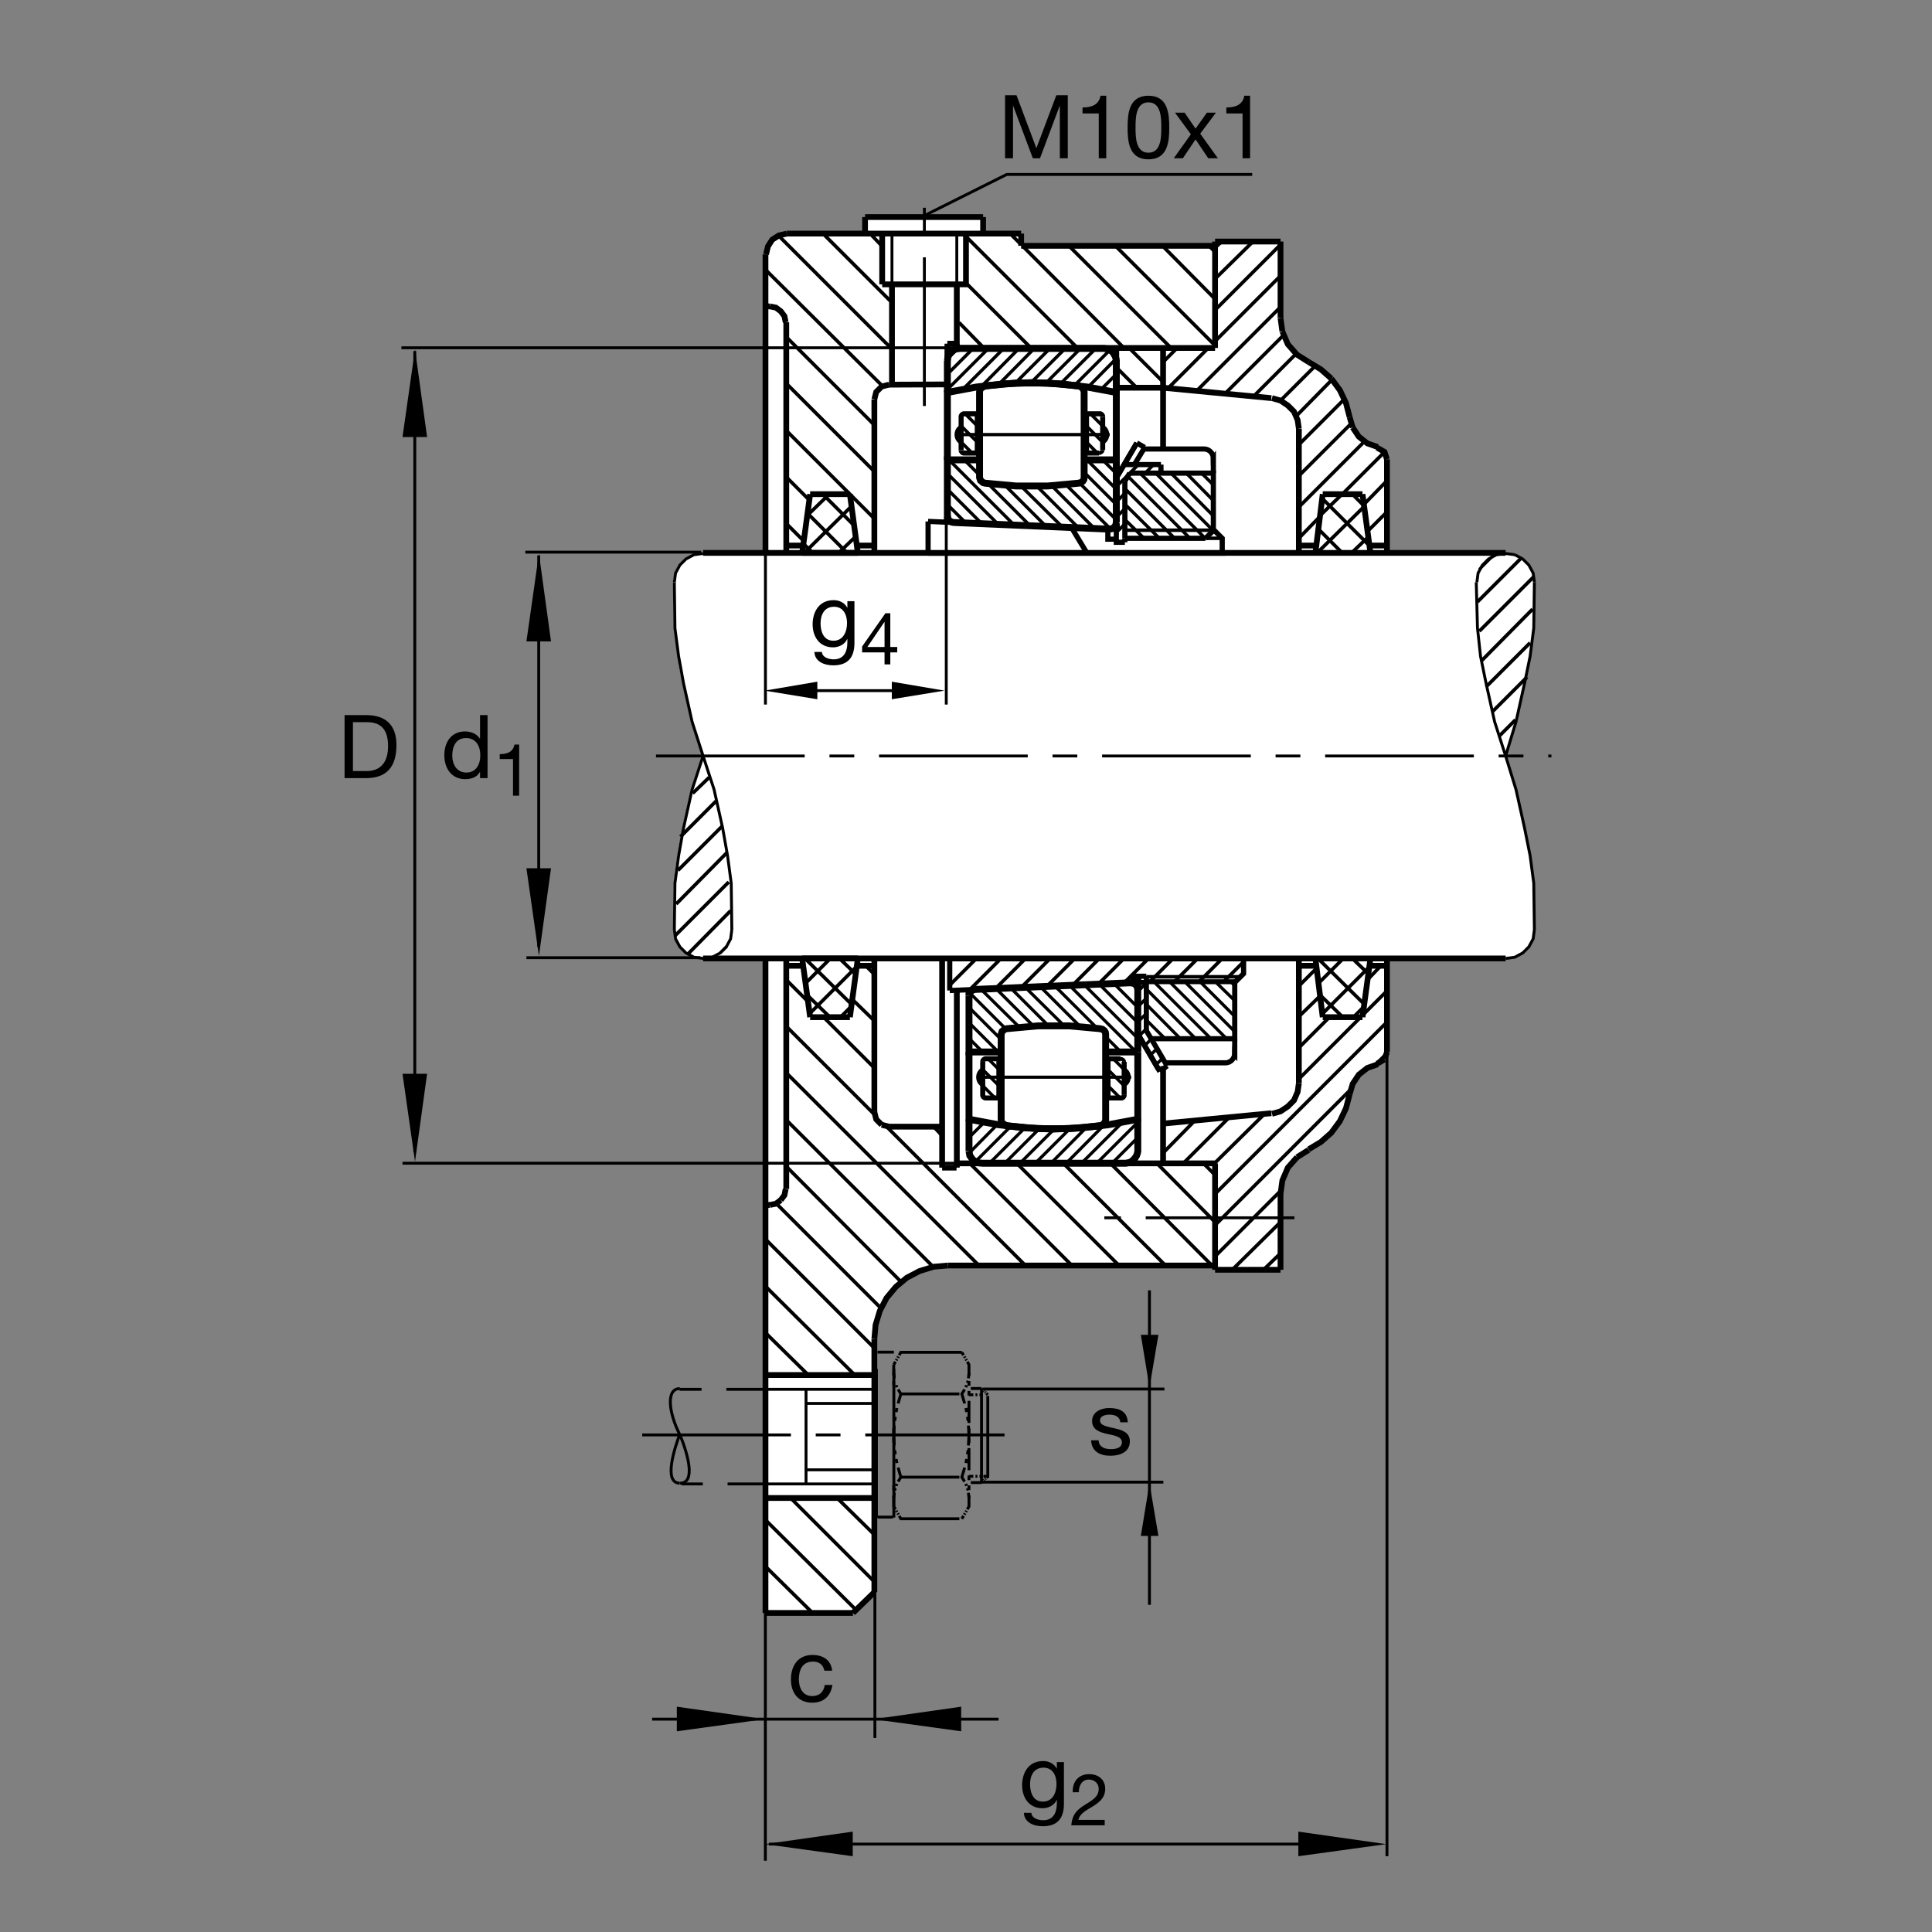 <?xml version="1.0" encoding="utf-8"?>
<!-- Generator: Adobe Illustrator 22.1.0, SVG Export Plug-In . SVG Version: 6.00 Build 0)  -->
<svg version="1.1" id="Ebene_1" xmlns="http://www.w3.org/2000/svg" xmlns:xlink="http://www.w3.org/1999/xlink" x="0px" y="0px"
	 viewBox="0 0 779.529 779.526" style="enable-background:new 0 0 779.529 779.526;" xml:space="preserve">
<rect x="0" y="0" width="779.529" height="779.526" fill="#808080" stroke="none"/>
<style type="text/css">
	.st0{fill:none;}
	.st1{fill:#FFFFFF;}
	.st2{fill:none;stroke:#000000;stroke-width:1.165;stroke-miterlimit:10;}
	.st3{fill:none;stroke:#000000;stroke-width:1.165;stroke-miterlimit:10.433;stroke-dasharray:60,10,10,10;}
	.st4{fill:none;stroke:#000000;stroke-width:2.329;stroke-miterlimit:10;}
	.st5{fill:none;stroke:#000000;stroke-width:2.33;stroke-miterlimit:10.433;}
	.st6{fill:none;stroke:#000000;stroke-width:1.165;stroke-miterlimit:3.864;stroke-dasharray:60,10,10,10;}
	.st7{fill:none;stroke:#000000;stroke-width:1.165;stroke-miterlimit:10.433;}
	.st8{fill:none;stroke:#000000;stroke-width:1.417;stroke-miterlimit:3.864;}
	.st9{fill:none;stroke:#000000;stroke-width:1.417;stroke-miterlimit:10;}
	.st10{fill:none;stroke:#000000;stroke-width:1.081;stroke-miterlimit:10;}
	.st11{fill:none;stroke:#000000;stroke-width:2.088;stroke-miterlimit:10;}
	.st12{fill:none;stroke:#000000;stroke-width:1.417;stroke-miterlimit:10.433;}
	.st13{fill:none;stroke:#000000;stroke-width:2.784;stroke-miterlimit:10;}
	.st14{fill:none;stroke:#000000;stroke-width:2.088;stroke-miterlimit:10.433;}
	.st15{fill:none;stroke:#000000;stroke-width:1.315;stroke-miterlimit:10;}
	.st16{fill:none;stroke:#000000;stroke-width:2.032;stroke-miterlimit:3.864;}
	.st17{fill:none;stroke:#000000;stroke-width:1.315;stroke-miterlimit:3.864;stroke-dasharray:60,10,10,10;}
	.st18{fill:none;stroke:#000000;stroke-width:1.524;stroke-miterlimit:3.864;}
	.st19{fill:none;stroke:#000000;stroke-width:1.315;stroke-miterlimit:3.864;}
	.st20{fill:none;stroke:#000000;stroke-width:1.984;stroke-miterlimit:10;}
	.st21{fill:none;stroke:#000000;stroke-width:1.043;stroke-miterlimit:10;}
	.st22{fill:none;stroke:#000000;stroke-width:2.086;stroke-miterlimit:10;}
	.st23{fill:none;stroke:#000000;stroke-width:2.781;stroke-miterlimit:10;}
	.st24{fill:none;stroke:#000000;stroke-width:2.086;stroke-miterlimit:10.433;}
	.st25{fill:none;stroke:#000000;stroke-width:1.269;stroke-miterlimit:10;}
	.st26{fill:none;stroke:#000000;stroke-width:2.03;stroke-miterlimit:3.864;}
	.st27{fill:none;stroke:#000000;stroke-width:1.269;stroke-miterlimit:3.864;stroke-dasharray:60,10,10,10;}
	.st28{fill:none;stroke:#000000;stroke-width:1.523;stroke-miterlimit:3.864;}
	.st29{fill:none;stroke:#000000;stroke-width:1.269;stroke-miterlimit:3.864;}
	.st30{fill:none;stroke:#000000;stroke-width:1.701;stroke-miterlimit:10;}
</style>
<polygon class="st0" points="0,0 779.529,0 779.529,779.526 0,779.526 0,0 "/>
<polygon class="st1" points="308.806,102.705 309.861,99.424 311.541,96.767 314.587,94.934 317.4,94.309 349.041,94.229 
	349.041,87.568 396.772,87.746 396.618,94.309 412.097,94.321 412.077,99.309 490.271,99.216 490.271,97.458 516.677,97.497 
	516.628,128.435 517.381,133.669 518.552,136.443 519.558,138.982 523.357,143.161 527.878,146.042 532.966,149.099 
	537.253,152.849 540.583,157.458 543.083,162.615 545.74,172.302 547.791,175.827 551.599,178.845 558.601,182.361 559.626,185.368 
	559.607,223.083 606.99,223.152 610.808,223.637 613.611,225.122 616.756,228.005 618.464,231.13 619.167,235.114 618.865,253.396 
	617.371,264.724 611.833,290.974 607.527,304.958 611.667,318.708 614.958,333.24 617.371,345.505 618.777,356.443 619.021,364.568 
	619.021,371.911 619.099,375.505 618.542,379.099 616.756,382.146 614.177,384.724 610.964,386.289 607.458,386.68 559.607,386.718 
	559.578,424.473 558.581,427.48 551.726,430.938 547.868,433.525 545.368,437.9 542.634,447.275 539.9,452.431 536.541,456.806 
	532.4,460.634 527.4,463.759 522.791,466.728 518.884,471.416 517.009,475.713 516.228,479.931 516.306,511.963 489.9,511.884 
	489.743,510.4 381.46,510.556 375.635,511.328 371.169,512.841 367.087,514.619 362.554,518.369 357.712,523.838 354.9,529.463 
	353.179,535.401 352.71,539.619 352.71,642.412 344.294,650.703 308.662,650.703 308.376,386.572 283.611,386.572 279.617,386.059 
	276.186,384.424 273.843,381.924 272.126,378.642 271.579,374.892 271.736,365.871 271.851,356.496 272.596,350.205 273.454,344.15 
	275.486,333.213 278.846,318.095 283.259,304.814 278.846,291.611 274.118,269.621 271.892,253.642 271.736,243.759 
	271.541,235.166 272.085,231.104 273.767,227.9 276.304,225.4 279.585,223.684 284.026,223.166 308.413,223.11 308.806,102.705 "/>
<polyline class="st2" points="283.684,223.327 279.981,223.82 276.772,225.549 274.305,228.015 272.576,231.225 272.082,234.926 "/>
<polyline class="st2" points="272.082,234.926 272.329,253.438 273.811,264.792 275.783,275.65 279.241,291.198 283.684,305.022 "/>
<line class="st3" x1="372.973" y1="163.823" x2="372.973" y2="82.4"/>
<polyline class="st2" points="272.082,375.115 272.576,378.816 274.305,382.024 276.772,384.494 279.981,386.22 283.684,386.714 
	287.386,386.22 290.594,384.494 293.061,382.024 294.79,378.816 295.283,375.115 "/>
<polyline class="st2" points="607.497,386.714 611.199,386.22 614.402,384.494 616.872,382.024 618.601,378.816 619.099,375.115 "/>
<polyline class="st2" points="607.497,305.022 611.687,291.198 615.144,275.65 617.371,264.792 618.846,253.438 619.099,234.926 "/>
<line class="st3" x1="264.678" y1="305.022" x2="625.974" y2="305.022"/>
<polyline class="st2" points="607.497,305.022 611.687,318.596 615.144,334.145 617.371,345.251 618.846,356.357 619.099,375.115 
	"/>
<line class="st3" x1="522.273" y1="491.357" x2="445.583" y2="491.357"/>
<polyline class="st2" points="272.082,375.115 272.329,356.357 273.811,345.251 275.783,334.145 279.241,318.596 283.684,305.022 
	"/>
<polyline class="st2" points="283.684,305.022 288.125,318.596 291.579,334.145 293.555,345.251 295.036,356.357 295.283,375.115 
	"/>
<polyline class="st2" points="595.642,234.926 596.14,253.438 597.371,264.792 599.597,275.65 603.055,291.198 607.497,305.022 "/>
<polyline class="st2" points="619.099,234.926 618.601,231.225 616.872,228.015 614.402,225.549 611.199,223.82 "/>
<polyline class="st2" points="611.199,223.82 607.497,223.327 603.797,223.82 600.583,225.549 598.113,228.015 596.384,231.225 
	595.896,234.926 "/>
<line class="st2" x1="290.594" y1="384.494" x2="293.308" y2="381.777"/>
<line class="st2" x1="596.883" y1="229.743" x2="602.312" y2="224.314"/>
<line class="st4" x1="308.857" y1="650.8" x2="308.857" y2="386.714"/>
<line class="st4" x1="352.791" y1="220.117" x2="345.386" y2="220.117"/>
<line class="st4" x1="450.232" y1="156.44" x2="469.324" y2="156.44"/>
<line class="st4" x1="524.07" y1="172.979" x2="524.07" y2="223.081"/>
<polyline class="st4" points="559.617,185.317 558.631,182.356 555.661,180.63 "/>
<line class="st4" x1="530.74" y1="386.714" x2="533.699" y2="410.41"/>
<line class="st4" x1="549.743" y1="410.41" x2="552.947" y2="386.714"/>
<polyline class="st4" points="555.916,429.414 551.716,430.888 548.259,433.603 545.789,437.314 544.558,441.504 "/>
<polyline class="st4" points="524.07,437.06 523.581,440.517 522.097,443.974 519.626,446.445 516.667,448.418 513.211,449.404 "/>
<line class="st4" x1="346.126" y1="386.714" x2="342.917" y2="410.41"/>
<line class="st4" x1="352.791" y1="642.412" x2="352.791" y2="540.234"/>
<line class="st4" x1="385.943" y1="471.123" x2="380.134" y2="471.123"/>
<line class="st4" x1="386.062" y1="399.531" x2="386.062" y2="471.123"/>
<line class="st4" x1="524.07" y1="437.06" x2="524.07" y2="386.714"/>
<line class="st4" x1="559.617" y1="223.081" x2="559.617" y2="185.317"/>
<polyline class="st4" points="524.07,172.979 523.581,169.521 522.097,166.067 519.626,163.601 516.667,161.623 513.211,160.637 "/>
<polyline class="st4" points="528.025,146.074 532.956,149.038 537.156,152.739 "/>
<polyline class="st4" points="537.156,152.739 540.613,157.429 543.074,162.612 544.558,168.288 "/>
<line class="st4" x1="396.667" y1="87.58" x2="396.667" y2="94.245"/>
<polyline class="st5" points="389.756,94.245 389.756,114.731 355.945,114.731 "/>
<line class="st5" x1="355.945" y1="114.731" x2="355.945" y2="94.245"/>
<line class="st2" x1="359.895" y1="94.245" x2="359.895" y2="114.699"/>
<line class="st2" x1="386.052" y1="114.699" x2="386.052" y2="94.245"/>
<polyline class="st4" points="317.495,94.245 314.287,94.987 311.572,96.714 309.844,99.428 309.104,102.636 "/>
<line class="st4" x1="342.917" y1="199.384" x2="326.875" y2="199.384"/>
<line class="st4" x1="342.917" y1="199.384" x2="346.126" y2="223.081"/>
<line class="st4" x1="349.033" y1="94.245" x2="349.033" y2="87.58"/>
<line class="st4" x1="552.703" y1="220.117" x2="559.617" y2="220.117"/>
<line class="st4" x1="469.284" y1="430.156" x2="469.284" y2="469.395"/>
<line class="st4" x1="490.261" y1="469.395" x2="386.052" y2="469.395"/>
<line class="st4" x1="380.134" y1="454.59" x2="358.714" y2="454.59"/>
<line class="st4" x1="358.714" y1="454.59" x2="355.749" y2="453.848"/>
<polyline class="st4" points="355.749,453.848 353.531,451.621 352.791,448.662 "/>
<line class="st4" x1="317.249" y1="479.766" x2="317.249" y2="386.714"/>
<line class="st4" x1="326.875" y1="410.41" x2="342.917" y2="410.41"/>
<line class="st4" x1="490.261" y1="512.334" x2="490.261" y2="469.395"/>
<polyline class="st4" points="516.667,481.738 517.409,476.309 519.626,471.123 523.328,466.924 "/>
<line class="st4" x1="523.328" y1="466.924" x2="528.025" y2="463.965"/>
<polyline class="st4" points="528.025,463.72 532.956,460.761 537.156,457.05 540.613,452.363 543.074,447.188 544.558,441.504 "/>
<line class="st4" x1="549.743" y1="410.41" x2="533.699" y2="410.41"/>
<line class="st4" x1="559.617" y1="389.677" x2="552.204" y2="389.677"/>
<line class="st4" x1="607.497" y1="223.081" x2="283.684" y2="223.081"/>
<line class="st4" x1="317.249" y1="223.081" x2="317.249" y2="130.031"/>
<line class="st4" x1="358.714" y1="155.207" x2="382.143" y2="155.105"/>
<line class="st4" x1="382.258" y1="155.207" x2="382.258" y2="138.672"/>
<line class="st4" x1="326.875" y1="199.384" x2="323.664" y2="223.081"/>
<line class="st4" x1="323.664" y1="223.081" x2="346.126" y2="223.081"/>
<line class="st4" x1="324.087" y1="220.117" x2="317.249" y2="220.117"/>
<line class="st4" x1="386.042" y1="140.398" x2="490.261" y2="140.398"/>
<line class="st4" x1="469.284" y1="140.398" x2="469.284" y2="181.154"/>
<line class="st4" x1="450.398" y1="156.44" x2="450.398" y2="140.398"/>
<line class="st4" x1="490.261" y1="97.461" x2="516.667" y2="97.461"/>
<line class="st4" x1="490.261" y1="97.461" x2="490.261" y2="140.398"/>
<line class="st4" x1="544.558" y1="168.288" x2="545.789" y2="172.483"/>
<polyline class="st4" points="545.789,172.483 548.259,176.186 551.716,178.901 555.916,180.381 "/>
<line class="st4" x1="549.743" y1="199.384" x2="552.947" y2="223.081"/>
<line class="st4" x1="530.984" y1="220.117" x2="524.07" y2="220.117"/>
<line class="st4" x1="607.497" y1="386.714" x2="283.684" y2="386.714"/>
<line class="st4" x1="380.134" y1="471.123" x2="380.134" y2="386.967"/>
<line class="st4" x1="317.249" y1="389.677" x2="323.977" y2="389.677"/>
<line class="st4" x1="323.664" y1="386.714" x2="326.875" y2="410.41"/>
<line class="st4" x1="345.386" y1="389.677" x2="352.791" y2="389.677"/>
<line class="st4" x1="346.126" y1="386.714" x2="323.664" y2="386.714"/>
<line class="st4" x1="382.408" y1="510.615" x2="490.261" y2="510.615"/>
<line class="st4" x1="490.261" y1="512.334" x2="516.667" y2="512.334"/>
<line class="st4" x1="516.667" y1="512.334" x2="516.667" y2="481.738"/>
<line class="st4" x1="512.966" y1="449.16" x2="469.284" y2="453.349"/>
<line class="st4" x1="524.07" y1="389.677" x2="531.472" y2="389.677"/>
<line class="st4" x1="559.617" y1="424.473" x2="558.631" y2="427.441"/>
<line class="st4" x1="558.631" y1="427.441" x2="555.661" y2="429.17"/>
<polyline class="st4" points="382.408,510.615 376.731,511.103 371.052,512.832 365.869,515.547 361.428,519.248 357.724,523.691 
	355.01,528.877 353.283,534.55 352.791,540.234 "/>
<line class="st4" x1="352.791" y1="554.795" x2="308.857" y2="554.795"/>
<line class="st4" x1="530.74" y1="223.081" x2="533.699" y2="199.384"/>
<line class="st4" x1="533.699" y1="199.384" x2="549.743" y2="199.384"/>
<line class="st4" x1="512.966" y1="160.637" x2="469.284" y2="156.44"/>
<line class="st4" x1="516.667" y1="128.305" x2="517.409" y2="133.736"/>
<polyline class="st4" points="517.409,133.736 519.626,138.919 523.328,143.113 528.025,146.074 "/>
<line class="st4" x1="516.667" y1="128.305" x2="516.667" y2="97.461"/>
<line class="st4" x1="490.261" y1="99.182" x2="412.019" y2="99.182"/>
<line class="st4" x1="412.019" y1="99.182" x2="412.019" y2="94.245"/>
<line class="st4" x1="412.019" y1="94.245" x2="317.495" y2="94.245"/>
<line class="st4" x1="308.857" y1="102.636" x2="308.857" y2="223.081"/>
<line class="st4" x1="352.791" y1="223.081" x2="352.791" y2="161.13"/>
<polyline class="st4" points="352.791,161.13 353.531,158.169 355.749,155.947 358.714,155.207 "/>
<line class="st4" x1="382.221" y1="138.672" x2="386.062" y2="138.672"/>
<line class="st4" x1="386.062" y1="138.672" x2="386.062" y2="140.398"/>
<line class="st4" x1="396.667" y1="87.58" x2="349.033" y2="87.58"/>
<polyline class="st4" points="317.002,130.031 316.509,127.566 315.027,125.591 313.055,124.109 310.583,123.615 "/>
<line class="st4" x1="310.583" y1="123.615" x2="308.857" y2="123.615"/>
<line class="st4" x1="352.791" y1="386.714" x2="352.791" y2="448.662"/>
<polyline class="st4" points="317.002,479.766 316.509,482.227 315.027,484.209 "/>
<polyline class="st4" points="315.027,484.209 313.055,485.684 310.583,486.181 "/>
<line class="st4" x1="310.583" y1="486.181" x2="308.857" y2="486.181"/>
<line class="st4" x1="308.857" y1="604.414" x2="352.791" y2="604.414"/>
<line class="st4" x1="352.791" y1="642.412" x2="344.151" y2="650.8"/>
<line class="st4" x1="344.151" y1="650.8" x2="308.857" y2="650.8"/>
<line class="st4" x1="559.617" y1="424.473" x2="559.617" y2="386.714"/>
<line class="st6" x1="259.128" y1="578.965" x2="405.31" y2="578.965"/>
<line class="st6" x1="391.694" y1="560.234" x2="396.028" y2="560.234"/>
<line class="st6" x1="389.385" y1="547.841" x2="389.099" y2="547.334"/>
<line class="st6" x1="388.753" y1="546.797" x2="388.089" y2="545.625"/>
<polyline class="st6" points="388.103,545.625 363.481,545.625 362.818,546.797 "/>
<line class="st6" x1="362.5" y1="547.334" x2="362.217" y2="547.841"/>
<line class="st6" x1="361.9" y1="548.379" x2="361.614" y2="548.886"/>
<line class="st6" x1="361.299" y1="549.424" x2="360.603" y2="550.625"/>
<line class="st6" x1="389.702" y1="548.379" x2="389.986" y2="548.886"/>
<polyline class="st6" points="390.303,549.424 390.967,550.625 390.967,555.078 "/>
<line class="st6" x1="390.967" y1="557.207" x2="390.967" y2="559.102"/>
<line class="st6" x1="390.967" y1="561.22" x2="390.967" y2="563.086"/>
<line class="st6" x1="390.967" y1="565.205" x2="390.967" y2="574.151"/>
<line class="st6" x1="390.967" y1="576.279" x2="390.967" y2="578.174"/>
<line class="st6" x1="390.967" y1="580.263" x2="390.967" y2="582.158"/>
<line class="st6" x1="390.967" y1="584.277" x2="390.967" y2="593.222"/>
<line class="st6" x1="390.967" y1="595.352" x2="390.967" y2="597.216"/>
<line class="st6" x1="390.967" y1="599.336" x2="390.967" y2="601.23"/>
<polyline class="st6" points="390.967,603.349 390.967,607.813 390.303,609.013 "/>
<line class="st6" x1="389.986" y1="609.55" x2="389.702" y2="610.058"/>
<line class="st6" x1="389.385" y1="610.595" x2="389.099" y2="611.094"/>
<line class="st6" x1="388.753" y1="611.641" x2="388.089" y2="612.802"/>
<polyline class="st6" points="387.097,612.802 363.481,612.802 362.818,611.641 "/>
<line class="st6" x1="362.5" y1="611.094" x2="362.217" y2="610.595"/>
<line class="st6" x1="361.9" y1="610.058" x2="361.614" y2="609.55"/>
<polyline class="st6" points="361.299,609.013 360.603,607.813 360.603,603.349 "/>
<line class="st6" x1="360.603" y1="601.23" x2="360.603" y2="599.336"/>
<line class="st6" x1="360.603" y1="582.158" x2="360.603" y2="580.263"/>
<line class="st6" x1="360.603" y1="578.174" x2="360.603" y2="576.279"/>
<line class="st6" x1="360.603" y1="559.102" x2="360.603" y2="557.207"/>
<line class="st6" x1="360.603" y1="555.078" x2="360.603" y2="550.625"/>
<polyline class="st6" points="389.197,560.615 388.089,562.422 389.228,566.279 "/>
<line class="st6" x1="389.734" y1="568.115" x2="390.017" y2="569.756"/>
<line class="st6" x1="390.335" y1="571.66" x2="390.617" y2="573.3"/>
<polyline class="st6" points="390.744,575.195 390.967,579.219 390.744,583.232 "/>
<line class="st6" x1="390.617" y1="585.127" x2="390.335" y2="586.777"/>
<line class="st6" x1="390.017" y1="588.672" x2="389.734" y2="590.322"/>
<polyline class="st6" points="389.228,592.148 388.089,596.006 389.197,597.813 "/>
<line class="st6" x1="389.702" y1="598.701" x2="389.986" y2="599.521"/>
<line class="st6" x1="390.303" y1="600.469" x2="390.617" y2="601.328"/>
<line class="st6" x1="390.744" y1="602.305" x2="390.967" y2="604.424"/>
<polyline class="st6" points="362.373,597.813 363.481,596.006 362.373,592.148 "/>
<line class="st6" x1="361.867" y1="590.322" x2="361.582" y2="588.672"/>
<line class="st6" x1="361.267" y1="586.777" x2="360.981" y2="585.127"/>
<polyline class="st6" points="360.823,583.232 360.603,579.219 360.823,575.195 "/>
<line class="st6" x1="360.981" y1="573.3" x2="361.267" y2="571.66"/>
<line class="st6" x1="361.582" y1="569.756" x2="361.867" y2="568.115"/>
<polyline class="st6" points="362.373,566.279 363.481,562.422 362.373,560.615 "/>
<line class="st6" x1="361.867" y1="559.737" x2="361.582" y2="558.906"/>
<line class="st6" x1="360.854" y1="556.123" x2="360.603" y2="554.004"/>
<line class="st6" x1="389.702" y1="559.737" x2="389.986" y2="558.906"/>
<line class="st6" x1="390.303" y1="557.959" x2="390.617" y2="557.109"/>
<line class="st6" x1="390.744" y1="556.123" x2="390.967" y2="554.004"/>
<line class="st6" x1="387.097" y1="562.422" x2="363.481" y2="562.422"/>
<line class="st6" x1="390.967" y1="562.773" x2="392.737" y2="562.773"/>
<line class="st6" x1="393.591" y1="562.773" x2="394.351" y2="562.773"/>
<line class="st6" x1="395.205" y1="562.773" x2="395.932" y2="562.773"/>
<line class="st6" x1="398.557" y1="562.773" x2="397.956" y2="562.168"/>
<line class="st6" x1="397.702" y1="561.884" x2="397.451" y2="561.631"/>
<line class="st6" x1="397.166" y1="561.377" x2="396.911" y2="561.123"/>
<line class="st6" x1="396.628" y1="560.84" x2="396.028" y2="560.234"/>
<line class="st6" x1="387.097" y1="596.006" x2="363.481" y2="596.006"/>
<line class="st6" x1="361.867" y1="598.701" x2="361.582" y2="599.521"/>
<line class="st6" x1="361.267" y1="600.469" x2="360.981" y2="601.328"/>
<line class="st6" x1="360.854" y1="602.305" x2="360.603" y2="604.424"/>
<line class="st6" x1="391.694" y1="598.193" x2="396.028" y2="598.193"/>
<line class="st6" x1="397.451" y1="596.797" x2="397.702" y2="596.552"/>
<line class="st6" x1="397.956" y1="596.259" x2="398.557" y2="595.664"/>
<line class="st6" x1="397.166" y1="597.05" x2="396.911" y2="597.305"/>
<line class="st6" x1="396.628" y1="597.588" x2="396.028" y2="598.193"/>
<line class="st6" x1="393.591" y1="595.664" x2="394.351" y2="595.664"/>
<line class="st6" x1="395.205" y1="595.664" x2="395.932" y2="595.664"/>
<polyline class="st6" points="396.787,595.664 398.557,595.664 398.557,563.242 "/>
<line class="st6" x1="396.028" y1="560.391" x2="396.028" y2="598.193"/>
<line class="st6" x1="392.737" y1="595.664" x2="390.967" y2="595.664"/>
<line class="st6" x1="360.283" y1="612.129" x2="354.072" y2="612.129"/>
<line class="st6" x1="360.652" y1="612.315" x2="360.652" y2="545.566"/>
<line class="st6" x1="360.652" y1="545.566" x2="354.072" y2="545.566"/>
<line class="st6" x1="353.569" y1="598.74" x2="274.951" y2="598.74"/>
<line class="st6" x1="353.069" y1="560.566" x2="274.184" y2="560.566"/>
<line class="st6" x1="353.618" y1="612.315" x2="353.618" y2="545.566"/>
<line class="st6" x1="325.217" y1="599.082" x2="325.217" y2="560.683"/>
<line class="st6" x1="353.069" y1="566.259" x2="325.31" y2="566.259"/>
<line class="st6" x1="353.569" y1="593.047" x2="325.313" y2="593.047"/>
<path class="st6" d="M274.272,560.283c-5.633,0-4.448,9.678-0.11,18.321"/>
<path class="st6" d="M274.272,598.438c-6.892,0-1.804-14.903,0-19.717"/>
<path class="st6" d="M274.383,598.438c6.455,0,3.21-11.66-0.11-19.717"/>
<line class="st4" x1="359.895" y1="114.59" x2="359.895" y2="155.207"/>
<line class="st4" x1="386.052" y1="140.398" x2="386.052" y2="114.699"/>
<line class="st2" x1="542.039" y1="744.063" x2="310.296" y2="744.063"/>
<polygon points="523.86,748.955 559.294,744.077 523.86,739.033 523.86,748.955 "/>
<polygon points="344.065,739.033 344.065,748.955 308.633,744.077 344.065,739.033 "/>
<line class="st7" x1="308.806" y1="750.771" x2="308.806" y2="649.707"/>
<line class="st7" x1="559.617" y1="748.945" x2="559.617" y2="421.494"/>
<line class="st2" x1="402.898" y1="693.652" x2="263.13" y2="693.652"/>
<polygon points="273.091,698.545 308.523,693.667 273.091,688.623 273.091,698.545 "/>
<polygon points="387.818,688.623 387.818,698.545 352.386,693.667 387.818,688.623 "/>
<line class="st7" x1="353.006" y1="701.24" x2="353.006" y2="641.836"/>
<g>
	<path d="M443.273,581.141c0.106,2.706,2.456,3.56,4.948,3.56c1.887,0,4.449-0.427,4.449-2.74c0-2.35-2.99-2.741-6.016-3.418
		c-2.99-0.677-6.017-1.673-6.017-5.197c0-3.702,3.667-5.233,6.87-5.233c4.059,0,7.298,1.282,7.548,5.768h-3.026
		c-0.214-2.35-2.278-3.098-4.271-3.098c-1.815,0-3.916,0.499-3.916,2.35c0,2.172,3.204,2.527,6.016,3.204
		c3.026,0.677,6.017,1.673,6.017,5.233c0,4.378-4.094,5.802-7.832,5.802c-4.129,0-7.618-1.673-7.796-6.229H443.273z"/>
</g>
<line class="st7" x1="396.665" y1="560.449" x2="469.831" y2="560.449"/>
<g>
	<path d="M405.521,38.445h4.628l8.01,21.359l8.046-21.359h4.627v25.417h-3.203V42.717h-0.071l-7.938,21.146h-2.884l-7.938-21.146
		h-0.071v21.146h-3.204V38.445z"/>
	<path d="M446.353,63.862h-3.025V45.778h-6.551v-2.421c3.453,0,6.586-0.926,7.263-4.735h2.313V63.862z"/>
	<path d="M463.371,38.623c7.903,0,8.401,7.262,8.401,12.852c0,5.553-0.498,12.815-8.401,12.815s-8.401-7.262-8.401-12.815
		C454.969,45.885,455.467,38.623,463.371,38.623z M463.371,61.62c5.162,0,5.197-6.408,5.197-10.181
		c0-3.738-0.035-10.146-5.197-10.146s-5.197,6.408-5.197,10.146C458.173,55.212,458.209,61.62,463.371,61.62z"/>
	<path d="M480.495,54.18l-6.408-8.722h3.881l4.414,6.444l4.592-6.444h3.632l-6.337,8.473l7.12,9.932h-3.881l-5.126-7.618
		l-5.126,7.618h-3.667L480.495,54.18z"/>
	<path d="M504.381,63.862h-3.025V45.778h-6.551v-2.421c3.453,0,6.586-0.926,7.263-4.735h2.313V63.862z"/>
</g>
<line class="st7" x1="211.963" y1="222.78" x2="282.91" y2="222.78"/>
<line class="st7" x1="212.4" y1="386.416" x2="282.588" y2="386.416"/>
<line class="st2" x1="217.363" y1="224.102" x2="217.363" y2="382.031"/>
<polygon points="222.324,258.809 217.449,223.376 212.402,258.809 222.324,258.809 "/>
<polygon points="212.402,350.327 222.324,350.327 217.449,385.759 212.402,350.327 "/>
<line class="st2" x1="463.786" y1="647.519" x2="463.786" y2="520.634"/>
<line class="st7" x1="395.354" y1="598.017" x2="469.392" y2="598.017"/>
<polygon points="460.315,538.574 463.796,559.834 467.405,538.574 460.315,538.574 "/>
<polygon points="467.405,619.707 460.315,619.707 463.796,598.447 467.405,619.707 "/>
<g>
	<path d="M429.276,727.813c0,5.98-2.741,9.042-8.544,9.042c-3.453,0-7.439-1.389-7.618-5.411h3.026
		c0.143,2.207,2.776,2.99,4.771,2.99c3.951,0,5.518-2.848,5.518-6.977v-1.211h-0.071c-0.997,2.243-3.418,3.347-5.731,3.347
		c-5.482,0-8.224-4.308-8.224-9.327c0-4.343,2.136-9.719,8.509-9.719c2.313,0,4.378,1.032,5.481,3.062h-0.035h0.071v-2.634h2.848
		V727.813z M426.286,719.804c0-3.239-1.424-6.586-5.233-6.586c-3.88,0-5.446,3.169-5.446,6.692c0,3.312,1.211,7.014,5.197,7.014
		C424.791,726.924,426.286,723.257,426.286,719.804z"/>
</g>
<g>
	<path d="M432.836,723.143c-0.204-4.19,2.27-7.304,6.635-7.304c3.608,0,6.46,2.095,6.46,5.937c0,3.637-2.444,5.47-5.005,7.07
		c-2.59,1.571-5.296,2.881-5.791,5.441h10.592v2.183h-13.473c0.407-4.889,2.881-6.635,5.791-8.438
		c3.491-2.153,5.267-3.434,5.267-6.285c0-2.241-1.804-3.725-3.986-3.725c-2.881,0-4.104,2.647-4.016,5.121H432.836z"/>
</g>
<g>
	<path d="M196.718,313.955h-3.026v-2.492h-0.071c-0.997,2.029-3.346,2.919-5.874,2.919c-5.66,0-8.472-4.485-8.472-9.683
		c0-5.197,2.776-9.576,8.401-9.576c1.887,0,4.592,0.712,5.945,2.883h0.071v-9.469h3.026V313.955z M188.174,311.712
		c4.059,0,5.625-3.489,5.625-6.942c0-3.631-1.637-6.977-5.802-6.977c-4.129,0-5.518,3.524-5.518,7.12
		C182.479,308.366,184.258,311.712,188.174,311.712z"/>
</g>
<g>
	<path d="M209.463,321.04h-2.473v-14.782h-5.354v-1.979c2.822,0,5.383-0.756,5.936-3.87h1.891V321.04z"/>
</g>
<polyline class="st7" points="373.706,86.628 406.208,70.379 505.242,70.379 "/>
<line class="st8" x1="376.484" y1="511.103" x2="317.249" y2="451.875"/>
<line class="st8" x1="317.249" y1="470.634" x2="363.647" y2="517.276"/>
<line class="st8" x1="355.503" y1="527.891" x2="313.301" y2="485.684"/>
<line class="st8" x1="308.857" y1="500" x2="352.791" y2="543.935"/>
<line class="st8" x1="344.89" y1="554.795" x2="308.857" y2="519.004"/>
<line class="st8" x1="308.857" y1="537.763" x2="326.133" y2="554.795"/>
<line class="st8" x1="319.69" y1="605.117" x2="352.791" y2="638.213"/>
<line class="st8" x1="345.386" y1="649.57" x2="308.857" y2="613.281"/>
<line class="st8" x1="308.857" y1="632.041" x2="327.861" y2="650.8"/>
<line class="st8" x1="352.791" y1="619.209" x2="337.629" y2="604.297"/>
<line class="st8" x1="394.992" y1="510.615" x2="317.249" y2="432.871"/>
<line class="st8" x1="317.249" y1="414.111" x2="352.791" y2="449.648"/>
<line class="st8" x1="357.724" y1="454.59" x2="413.747" y2="510.615"/>
<line class="st8" x1="432.507" y1="510.615" x2="391.25" y2="469.355"/>
<line class="st8" x1="352.791" y1="430.888" x2="332.305" y2="410.41"/>
<line class="st8" x1="429.051" y1="469.395" x2="470.271" y2="510.615"/>
<line class="st8" x1="489.021" y1="510.615" x2="448.054" y2="469.395"/>
<line class="st8" x1="466.814" y1="469.395" x2="490.261" y2="493.086"/>
<line class="st8" x1="451.511" y1="510.615" x2="410.291" y2="469.395"/>
<line class="st8" x1="557.146" y1="389.677" x2="551.961" y2="395.107"/>
<line class="st8" x1="559.617" y1="399.795" x2="549.988" y2="409.424"/>
<line class="st8" x1="549.001" y1="410.41" x2="524.07" y2="435.332"/>
<line class="st8" x1="524.07" y1="422.744" x2="536.414" y2="410.41"/>
<line class="st8" x1="532.712" y1="401.767" x2="524.07" y2="410.166"/>
<line class="st8" x1="524.07" y1="397.822" x2="531.228" y2="390.664"/>
<line class="st8" x1="559.617" y1="412.383" x2="490.261" y2="481.738"/>
<line class="st8" x1="490.017" y1="469.395" x2="510.007" y2="449.648"/>
<line class="st8" x1="495.935" y1="450.888" x2="477.429" y2="469.395"/>
<line class="st8" x1="469.284" y1="465.195" x2="482.117" y2="452.119"/>
<line class="st8" x1="516.667" y1="480.508" x2="490.261" y2="506.914"/>
<line class="st8" x1="496.971" y1="512.539" x2="516.667" y2="493.086"/>
<line class="st8" x1="516.667" y1="505.674" x2="509.138" y2="512.959"/>
<line class="st8" x1="490.261" y1="494.326" x2="544.802" y2="439.775"/>
<line class="st8" x1="326.133" y1="404.238" x2="317.249" y2="395.352"/>
<line class="st8" x1="343.904" y1="403.252" x2="352.791" y2="411.895"/>
<line class="st8" x1="272.329" y1="377.583" x2="294.048" y2="355.864"/>
<line class="st8" x1="294.79" y1="367.464" x2="277.512" y2="384.987"/>
<line class="st8" x1="272.822" y1="364.749" x2="293.308" y2="344.016"/>
<line class="st8" x1="291.579" y1="333.156" x2="273.562" y2="351.174"/>
<line class="st8" x1="274.551" y1="337.6" x2="288.865" y2="323.283"/>
<line class="st8" x1="279.487" y1="320.076" x2="286.15" y2="313.659"/>
<line class="st8" x1="352.791" y1="393.134" x2="349.333" y2="389.677"/>
<line class="st8" x1="490.261" y1="474.082" x2="485.574" y2="469.395"/>
<line class="st8" x1="550.486" y1="405.195" x2="531.98" y2="386.934"/>
<line class="st8" x1="552.469" y1="390.137" x2="533.464" y2="409.141"/>
<line class="st8" x1="551.805" y1="392.617" x2="545.876" y2="386.934"/>
<line class="st8" x1="541.706" y1="410.302" x2="532.966" y2="401.806"/>
<line class="st8" x1="542.146" y1="386.572" x2="531.716" y2="396.992"/>
<line class="st8" x1="550.652" y1="405.84" x2="546.277" y2="410.224"/>
<line class="st8" x1="343.538" y1="405.195" x2="325.027" y2="386.934"/>
<line class="st8" x1="345.512" y1="390.137" x2="326.765" y2="408.886"/>
<line class="st8" x1="345.156" y1="392.92" x2="338.918" y2="386.934"/>
<line class="st8" x1="334.766" y1="410.313" x2="326.013" y2="401.806"/>
<line class="st8" x1="335.188" y1="386.572" x2="325.066" y2="396.699"/>
<line class="st8" x1="343.701" y1="405.84" x2="339.324" y2="410.224"/>
<line class="st8" x1="469.284" y1="146.074" x2="474.958" y2="140.398"/>
<line class="st8" x1="490.261" y1="125.097" x2="516.667" y2="98.689"/>
<line class="st8" x1="505.261" y1="97.757" x2="490.261" y2="112.509"/>
<line class="st8" x1="490.261" y1="99.922" x2="493.113" y2="97.319"/>
<line class="st8" x1="516.667" y1="111.277" x2="490.261" y2="137.683"/>
<line class="st8" x1="487.546" y1="140.398" x2="471.257" y2="156.689"/>
<line class="st8" x1="482.859" y1="157.675" x2="516.667" y2="123.862"/>
<line class="st8" x1="517.898" y1="135.215" x2="494.206" y2="158.911"/>
<line class="st8" x1="505.808" y1="159.897" x2="523.083" y2="142.619"/>
<line class="st8" x1="530.74" y1="147.556" x2="516.667" y2="161.623"/>
<line class="st8" x1="523.083" y1="167.796" x2="537.4" y2="153.232"/>
<line class="st8" x1="542.341" y1="161.13" x2="524.07" y2="179.395"/>
<line class="st8" x1="524.07" y1="191.982" x2="545.047" y2="171.003"/>
<line class="st8" x1="550.486" y1="178.161" x2="524.07" y2="204.57"/>
<line class="st8" x1="532.469" y1="208.518" x2="524.07" y2="217.155"/>
<line class="st8" x1="541.599" y1="199.384" x2="558.631" y2="182.356"/>
<line class="st8" x1="559.617" y1="193.957" x2="550.486" y2="203.335"/>
<line class="st8" x1="559.617" y1="206.543" x2="551.716" y2="214.441"/>
<line class="st8" x1="324.407" y1="218.391" x2="317.249" y2="211.233"/>
<line class="st8" x1="326.628" y1="201.855" x2="317.249" y2="192.475"/>
<line class="st8" x1="317.249" y1="173.718" x2="352.791" y2="209.258"/>
<line class="st8" x1="352.791" y1="190.254" x2="317.249" y2="154.714"/>
<line class="st8" x1="317.249" y1="135.957" x2="352.791" y2="171.496"/>
<line class="st8" x1="355.999" y1="155.701" x2="308.857" y2="108.806"/>
<line class="st8" x1="314.041" y1="94.987" x2="359.094" y2="140.042"/>
<line class="st8" x1="359.663" y1="121.853" x2="332.056" y2="94.245"/>
<line class="st8" x1="351.062" y1="94.245" x2="356.123" y2="99.553"/>
<line class="st8" x1="389.785" y1="114.211" x2="415.974" y2="140.398"/>
<line class="st8" x1="434.724" y1="140.398" x2="389.261" y2="94.929"/>
<line class="st8" x1="412.019" y1="98.689" x2="407.576" y2="94.245"/>
<line class="st8" x1="412.517" y1="99.182" x2="453.484" y2="140.398"/>
<line class="st8" x1="472.488" y1="140.398" x2="431.277" y2="99.182"/>
<line class="st8" x1="450.027" y1="99.182" x2="490.261" y2="139.411"/>
<line class="st8" x1="490.261" y1="120.654" x2="469.031" y2="99.182"/>
<line class="st8" x1="487.791" y1="99.182" x2="490.261" y2="101.65"/>
<line class="st8" x1="469.051" y1="153.855" x2="455.574" y2="140.383"/>
<line class="st8" x1="458.689" y1="156.496" x2="450.232" y2="148.042"/>
<line class="st8" x1="386.938" y1="130.124" x2="396.765" y2="140.197"/>
<line class="st8" x1="558.631" y1="220.117" x2="559.617" y2="219.131"/>
<line class="st8" x1="550.125" y1="204.665" x2="531.609" y2="222.929"/>
<line class="st8" x1="552.097" y1="219.719" x2="533.094" y2="200.715"/>
<line class="st8" x1="551.433" y1="217.241" x2="545.506" y2="222.929"/>
<line class="st8" x1="541.042" y1="199.854" x2="532.596" y2="208.051"/>
<line class="st8" x1="540.974" y1="222.49" x2="531.346" y2="212.866"/>
<line class="st8" x1="550.281" y1="204.016" x2="545.906" y2="199.641"/>
<line class="st8" x1="596.14" y1="242.824" x2="613.914" y2="225.053"/>
<line class="st8" x1="618.846" y1="232.705" x2="596.883" y2="254.67"/>
<line class="st8" x1="597.868" y1="266.518" x2="618.357" y2="245.786"/>
<line class="st8" x1="617.371" y1="259.361" x2="599.597" y2="277.132"/>
<line class="st8" x1="602.312" y1="287.004" x2="616.131" y2="273.184"/>
<line class="st8" x1="611.443" y1="290.459" x2="605.027" y2="296.875"/>
<line class="st8" x1="343.611" y1="204.221" x2="324.768" y2="222.82"/>
<line class="st8" x1="345.186" y1="216.54" x2="338.658" y2="222.82"/>
<line class="st8" x1="334.199" y1="199.743" x2="325.752" y2="207.944"/>
<line class="st8" x1="341.951" y1="223.257" x2="325.837" y2="207.141"/>
<line class="st8" x1="327.688" y1="222.883" x2="324.187" y2="219.384"/>
<line class="st8" x1="344.595" y1="212.009" x2="332.063" y2="199.477"/>
<line class="st8" x1="555.173" y1="429.414" x2="559.617" y2="424.97"/>
<line class="st8" x1="380.071" y1="458.174" x2="376.731" y2="454.59"/>
<line class="st9" x1="489.646" y1="213.928" x2="453.865" y2="213.928"/>
<line class="st10" x1="468.426" y1="190.737" x2="468.269" y2="190.898"/>
<polyline class="st11" points="493.142,223.201 493.142,217.192 489.568,213.62 "/>
<polyline class="st11" points="489.568,213.93 489.568,190.898 455.818,190.898 "/>
<line class="st11" x1="455.818" y1="190.898" x2="453.865" y2="194.145"/>
<line class="st11" x1="453.865" y1="194.145" x2="453.865" y2="217.192"/>
<line class="st11" x1="453.865" y1="217.192" x2="453.865" y2="218.796"/>
<polyline class="st11" points="453.865,218.801 450.417,218.801 450.417,192.846 458.689,178.728 "/>
<line class="st11" x1="458.689" y1="178.728" x2="450.417" y2="192.846"/>
<line class="st11" x1="453.572" y1="187.449" x2="468.426" y2="187.449"/>
<line class="st11" x1="468.426" y1="187.456" x2="468.426" y2="190.898"/>
<line class="st11" x1="457.712" y1="187.434" x2="461.863" y2="180.554"/>
<line class="st11" x1="450.417" y1="213.62" x2="374.463" y2="210.376"/>
<line class="st11" x1="374.463" y1="210.398" x2="374.463" y2="223.193"/>
<line class="st11" x1="461.833" y1="180.529" x2="458.689" y2="178.728"/>
<line class="st12" x1="493.152" y1="217.192" x2="486.355" y2="217.192"/>
<polyline class="st13" points="382.253,145.456 382.578,143.672 383.714,142.048 385.337,140.913 387.121,140.589 "/>
<line class="st13" x1="437.429" y1="185.544" x2="450.417" y2="185.544"/>
<polyline class="st13" points="450.417,210.862 450.086,212.16 449.118,213.134 447.702,213.508 "/>
<line class="st13" x1="450.417" y1="210.862" x2="450.417" y2="185.544"/>
<line class="st13" x1="382.253" y1="157.63" x2="382.253" y2="185.544"/>
<polyline class="st13" points="395.237,185.544 382.253,185.544 382.253,208.264 "/>
<line class="st13" x1="382.253" y1="208.264" x2="382.253" y2="210.701"/>
<line class="st13" x1="450.417" y1="213.62" x2="450.417" y2="211.186"/>
<line class="st13" x1="450.417" y1="185.544" x2="450.417" y2="157.63"/>
<line class="st11" x1="486.355" y1="217.19" x2="453.865" y2="217.19"/>
<line class="st14" x1="489.607" y1="214.008" x2="486.423" y2="217.195"/>
<line class="st11" x1="494.558" y1="223.195" x2="374.448" y2="223.195"/>
<line class="st11" x1="432.449" y1="213.047" x2="438.572" y2="223.195"/>
<polyline class="st13" points="382.253,208.264 382.578,209.563 383.132,210.154 384.031,210.659 384.848,210.82 447.576,213.508 
	"/>
<path class="st11" d="M461.492,181.162h24.092l0.195-0.01c2.08,0,3.759,1.687,3.759,3.767l0.03-0.039v6.018"/>
<polygon class="st13" points="435.163,194.956 422.663,196.093 410.007,196.093 397.507,194.956 396.672,194.734 395.63,193.872 
	395.237,192.686 395.237,158.115 395.449,157.08 396.047,156.492 397.507,155.681 410.007,154.546 422.663,154.546 435.163,155.681 
	436.072,156.02 437.097,156.99 437.429,158.115 437.429,192.686 437.331,193.459 436.911,194.14 436.121,194.716 435.163,194.956 
	"/>
<polyline class="st13" points="382.253,145.456 382.253,157.63 382.825,158.23 393.938,156.167 405.139,154.87 416.336,154.382 
	427.527,154.87 438.728,156.167 449.802,158.24 450.417,157.63 450.417,145.456 450.291,144.71 449.929,143.672 448.952,142.048 
	447.742,141.111 446.306,140.715 445.544,140.589 387.121,140.589 "/>
<polyline class="st14" points="446.999,213.362 446.999,217.549 450.31,217.549 "/>
<line class="st15" x1="450.408" y1="203.559" x2="437.419" y2="190.574"/>
<line class="st15" x1="435.554" y1="194.878" x2="450.408" y2="209.727"/>
<line class="st15" x1="448.044" y1="213.371" x2="429.968" y2="195.451"/>
<line class="st15" x1="424.305" y1="195.954" x2="441.501" y2="213.161"/>
<line class="st15" x1="435.124" y1="212.949" x2="418.601" y2="196.418"/>
<line class="st15" x1="411.98" y1="196.133" x2="428.68" y2="212.666"/>
<line class="st15" x1="422.009" y1="212.326" x2="405.368" y2="195.684"/>
<line class="st15" x1="398.606" y1="195.088" x2="415.671" y2="212.16"/>
<line class="st15" x1="395.227" y1="191.712" x2="389.06" y2="185.544"/>
<line class="st15" x1="382.893" y1="185.544" x2="409.118" y2="211.768"/>
<line class="st15" x1="402.776" y1="211.594" x2="382.243" y2="191.062"/>
<line class="st15" x1="382.243" y1="197.393" x2="396.152" y2="211.299"/>
<line class="st15" x1="389.741" y1="211.054" x2="382.243" y2="203.559"/>
<line class="st15" x1="438.562" y1="185.544" x2="450.408" y2="197.393"/>
<line class="st15" x1="450.408" y1="191.062" x2="444.89" y2="185.544"/>
<line class="st15" x1="382.253" y1="157.141" x2="398.809" y2="140.589"/>
<line class="st15" x1="392.639" y1="140.589" x2="382.253" y2="150.974"/>
<line class="st15" x1="382.253" y1="144.807" x2="386.311" y2="140.749"/>
<line class="st15" x1="395.952" y1="155.94" x2="411.14" y2="140.589"/>
<line class="st15" x1="417.302" y1="140.589" x2="403.191" y2="154.87"/>
<line class="st15" x1="409.841" y1="154.382" x2="423.64" y2="140.589"/>
<line class="st15" x1="429.802" y1="140.589" x2="416.169" y2="154.221"/>
<line class="st15" x1="422.176" y1="154.382" x2="435.974" y2="140.589"/>
<line class="st15" x1="442.136" y1="140.589" x2="428.015" y2="154.707"/>
<line class="st15" x1="433.699" y1="155.356" x2="447.82" y2="141.238"/>
<line class="st15" x1="450.251" y1="144.807" x2="439.216" y2="156.006"/>
<line class="st15" x1="444.411" y1="156.98" x2="450.417" y2="150.974"/>
<line class="st15" x1="404.973" y1="140.589" x2="388.745" y2="156.816"/>
<line class="st15" x1="450.417" y1="157.141" x2="449.607" y2="157.954"/>
<line class="st15" x1="489.646" y1="195.725" x2="484.812" y2="190.898"/>
<line class="st15" x1="478.65" y1="190.898" x2="489.646" y2="202.053"/>
<line class="st15" x1="489.646" y1="208.22" x2="472.478" y2="190.898"/>
<line class="st15" x1="466.316" y1="190.898" x2="489.294" y2="213.882"/>
<line class="st15" x1="486.277" y1="217.195" x2="459.988" y2="190.898"/>
<line class="st15" x1="459.333" y1="187.436" x2="450.349" y2="196.418"/>
<line class="st15" x1="453.923" y1="197.175" x2="473.962" y2="217.214"/>
<line class="st15" x1="467.801" y1="217.214" x2="453.865" y2="203.438"/>
<line class="st15" x1="453.846" y1="205.261" x2="450.349" y2="208.752"/>
<line class="st15" x1="453.865" y1="209.607" x2="461.628" y2="217.214"/>
<line class="st15" x1="453.894" y1="217.541" x2="452.722" y2="218.723"/>
<line class="st15" x1="450.349" y1="214.919" x2="453.884" y2="211.391"/>
<line class="st15" x1="450.349" y1="202.585" x2="453.855" y2="199.087"/>
<line class="st15" x1="455.105" y1="192.192" x2="480.134" y2="217.214"/>
<line class="st16" x1="394.311" y1="182.739" x2="394.311" y2="166.928"/>
<line class="st16" x1="444.909" y1="181.565" x2="444.909" y2="168.169"/>
<line class="st16" x1="438.396" y1="182.739" x2="438.396" y2="166.928"/>
<line class="st17" x1="447.742" y1="175.349" x2="384.466" y2="175.349"/>
<path class="st16" d="M387.712,172.488c-0.992,0.593-1.551,1.675-1.551,2.913c0,1.238,0.664,2.322,1.653,2.912"/>
<line class="st16" x1="437.458" y1="182.805" x2="443.445" y2="182.805"/>
<path class="st16" d="M444.997,172.488c0.986,0.593,1.553,1.675,1.553,2.913c0,1.238-0.664,2.322-1.661,2.912"/>
<path class="st16" d="M395.246,182.805h-6.254c-0.671,0-1.194-0.542-1.194-1.215"/>
<path class="st16" d="M395.246,166.958h-6.254c-0.671,0-1.196,0.525-1.196,1.199v13.393"/>
<path class="st18" d="M443.416,182.798c0.674,0,1.484-0.547,1.484-1.221"/>
<path class="st16" d="M437.458,166.958h6.221l0.059-0.022c0.674,0,1.172,0.547,1.172,1.221"/>
<line class="st19" x1="442.82" y1="182.849" x2="438.396" y2="178.43"/>
<line class="st19" x1="444.871" y1="178.379" x2="438.396" y2="171.906"/>
<line class="st19" x1="444.871" y1="171.855" x2="440.046" y2="167.026"/>
<line class="st19" x1="392.268" y1="182.849" x2="387.849" y2="178.43"/>
<line class="st19" x1="394.324" y1="178.379" x2="387.849" y2="171.906"/>
<line class="st19" x1="394.324" y1="171.855" x2="389.492" y2="167.026"/>
<line class="st15" x1="462.048" y1="190.888" x2="465.525" y2="187.41"/>
<line class="st20" x1="498.191" y1="396.113" x2="462.497" y2="396.113"/>
<line class="st21" x1="477.077" y1="419.267" x2="476.911" y2="419.102"/>
<polyline class="st22" points="501.765,386.855 501.765,392.852 498.191,396.416 "/>
<polyline class="st22" points="498.191,396.113 498.191,419.102 464.471,419.102 "/>
<line class="st22" x1="464.471" y1="419.102" x2="462.527" y2="415.859"/>
<line class="st22" x1="462.527" y1="415.859" x2="462.527" y2="393.896"/>
<line class="st22" x1="462.527" y1="394.131" x2="462.527" y2="393.877"/>
<polyline class="st22" points="462.497,396.396 459.079,396.396 459.079,417.158 467.351,431.259 "/>
<line class="st22" x1="467.956" y1="432.353" x2="459.079" y2="417.158"/>
<line class="st22" x1="464.48" y1="419.091" x2="470.886" y2="430.049"/>
<line class="st22" x1="457.146" y1="396.474" x2="383.198" y2="399.658"/>
<line class="st22" x1="383.198" y1="399.638" x2="383.198" y2="386.861"/>
<line class="st22" x1="470.916" y1="430.059" x2="467.986" y2="432.353"/>
<polyline class="st23" points="390.979,464.472 391.304,466.259 392.439,467.881 394.06,469.013 395.845,469.336 "/>
<line class="st23" x1="446.111" y1="424.453" x2="459.079" y2="424.453"/>
<polyline class="st23" points="459.079,399.17 458.757,397.881 457.781,396.904 456.365,396.533 "/>
<line class="st23" x1="459.079" y1="399.17" x2="459.079" y2="424.453"/>
<line class="st23" x1="390.979" y1="452.324" x2="390.979" y2="424.453"/>
<polyline class="st23" points="403.952,424.453 390.979,424.453 390.979,401.767 "/>
<line class="st23" x1="390.979" y1="401.767" x2="390.979" y2="399.336"/>
<line class="st23" x1="459.079" y1="393.896" x2="459.079" y2="398.848"/>
<line class="st23" x1="459.079" y1="424.453" x2="459.079" y2="452.324"/>
<line class="st9" x1="500.329" y1="394.111" x2="462.527" y2="394.111"/>
<line class="st22" x1="501.765" y1="386.855" x2="383.184" y2="386.855"/>
<polyline class="st23" points="390.979,401.767 391.304,400.468 391.858,399.883 392.757,399.375 393.574,399.218 456.247,396.533 
	"/>
<path class="st22" d="M470.144,428.828h24.073l0.185,0.01c2.08,0,3.76-1.689,3.76-3.76l0.029,0.039v-6.016"/>
<polygon class="st23" points="443.836,415.059 431.355,413.916 418.708,413.916 406.223,415.059 405.383,415.273 404.343,416.133 
	403.952,417.324 403.952,451.836 404.162,452.871 404.763,453.457 406.223,454.267 418.708,455.4 431.355,455.4 443.836,454.267 
	444.743,453.925 445.769,452.959 446.111,451.836 446.111,417.324 446.003,416.552 445.593,415.869 444.802,415.293 
	443.836,415.059 "/>
<polyline class="st23" points="390.979,464.472 390.979,452.324 391.553,451.718 402.654,453.779 413.836,455.078 425.027,455.566 
	436.218,455.078 447.4,453.779 458.464,451.709 459.079,452.324 459.079,464.472 458.952,465.224 458.591,466.259 457.615,467.881 
	456.404,468.818 454.968,469.209 454.216,469.336 395.845,469.336 "/>
<polyline class="st24" points="457.146,396.552 457.146,393.896 462.517,393.896 "/>
<line class="st25" x1="390.971" y1="406.465" x2="403.943" y2="419.424"/>
<line class="st25" x1="405.808" y1="415.136" x2="390.971" y2="400.313"/>
<line class="st25" x1="395.896" y1="399.238" x2="411.394" y2="414.56"/>
<line class="st25" x1="417.048" y1="414.063" x2="401.799" y2="398.809"/>
<line class="st25" x1="407.956" y1="398.809" x2="422.751" y2="413.593"/>
<line class="st25" x1="429.353" y1="413.877" x2="413.699" y2="398.388"/>
<line class="st25" x1="419.704" y1="398.076" x2="435.964" y2="414.326"/>
<line class="st25" x1="442.722" y1="414.922" x2="425.671" y2="397.881"/>
<line class="st25" x1="446.101" y1="418.291" x2="452.263" y2="424.453"/>
<line class="st25" x1="458.426" y1="424.453" x2="431.551" y2="397.607"/>
<line class="st25" x1="437.39" y1="397.275" x2="459.07" y2="418.945"/>
<line class="st25" x1="459.07" y1="412.627" x2="443.435" y2="397.002"/>
<line class="st25" x1="449.353" y1="396.758" x2="459.07" y2="406.465"/>
<line class="st25" x1="402.807" y1="424.453" x2="390.971" y2="412.627"/>
<line class="st25" x1="390.971" y1="418.945" x2="396.484" y2="424.453"/>
<line class="st25" x1="459.079" y1="452.813" x2="442.536" y2="469.336"/>
<line class="st25" x1="448.699" y1="469.336" x2="459.079" y2="458.965"/>
<line class="st25" x1="459.079" y1="465.127" x2="455.027" y2="469.17"/>
<line class="st25" x1="445.388" y1="454.004" x2="430.212" y2="469.336"/>
<line class="st25" x1="424.051" y1="469.336" x2="438.161" y2="455.078"/>
<line class="st25" x1="431.511" y1="455.566" x2="417.732" y2="469.336"/>
<line class="st25" x1="411.57" y1="469.336" x2="425.193" y2="455.723"/>
<line class="st25" x1="419.187" y1="455.566" x2="405.412" y2="469.336"/>
<line class="st25" x1="399.251" y1="469.336" x2="413.357" y2="455.234"/>
<line class="st25" x1="407.673" y1="454.59" x2="393.574" y2="468.691"/>
<line class="st25" x1="391.14" y1="465.127" x2="402.168" y2="453.945"/>
<line class="st25" x1="396.977" y1="452.968" x2="390.979" y2="458.965"/>
<line class="st25" x1="436.374" y1="469.336" x2="452.596" y2="453.134"/>
<line class="st25" x1="390.979" y1="452.813" x2="391.789" y2="452.002"/>
<line class="st25" x1="462.546" y1="411.563" x2="470.096" y2="419.102"/>
<line class="st25" x1="476.257" y1="419.102" x2="462.536" y2="405.224"/>
<line class="st25" x1="462.556" y1="399.091" x2="482.419" y2="419.102"/>
<line class="st25" x1="488.581" y1="419.102" x2="465.622" y2="396.162"/>
<line class="st25" x1="471.902" y1="396.123" x2="494.909" y2="419.102"/>
<line class="st25" x1="459.626" y1="417.988" x2="462.517" y2="415.107"/>
<line class="st25" x1="498.221" y1="410.107" x2="484.304" y2="396.201"/>
<line class="st25" x1="490.388" y1="396.123" x2="498.221" y2="403.779"/>
<line class="st25" x1="459.021" y1="406.279" x2="462.517" y2="402.783"/>
<line class="st25" x1="498.221" y1="397.627" x2="496.628" y2="396.201"/>
<line class="st25" x1="462.546" y1="396.602" x2="459.138" y2="400"/>
<line class="st25" x1="462.507" y1="408.955" x2="459.021" y2="412.441"/>
<line class="st25" x1="498.161" y1="416.201" x2="478.142" y2="396.201"/>
<line class="st25" x1="464.138" y1="425.791" x2="466.833" y2="423.095"/>
<line class="st25" x1="464.568" y1="419.209" x2="461.882" y2="421.884"/>
<line class="st25" x1="466.462" y1="429.59" x2="469.07" y2="426.982"/>
<line class="st26" x1="403.03" y1="427.256" x2="403.03" y2="443.037"/>
<line class="st26" x1="453.581" y1="428.427" x2="453.581" y2="441.797"/>
<line class="st26" x1="447.068" y1="427.256" x2="447.068" y2="443.037"/>
<line class="st27" x1="456.404" y1="434.629" x2="393.191" y2="434.629"/>
<path class="st26" d="M396.433,437.49c-0.988-0.595-1.547-1.68-1.547-2.91c0-1.24,0.664-2.314,1.652-2.91"/>
<line class="st26" x1="446.131" y1="427.188" x2="452.117" y2="427.188"/>
<path class="st26" d="M453.659,437.49c0.996-0.595,1.553-1.68,1.553-2.91c0-1.24-0.664-2.314-1.651-2.91"/>
<path class="st26" d="M403.962,427.188h-6.25c-0.672,0-1.191,0.537-1.191,1.211"/>
<path class="st26" d="M403.962,443.008h-6.25c-0.672,0-1.197-0.527-1.197-1.202v-13.369"/>
<path class="st28" d="M452.087,427.197c0.674,0,1.474,0.547,1.474,1.221"/>
<path class="st26" d="M446.131,443.008h6.22l0.059,0.02c0.674,0,1.172-0.547,1.172-1.221"/>
<line class="st29" x1="449.128" y1="427.138" x2="453.542" y2="431.552"/>
<line class="st29" x1="447.068" y1="431.602" x2="453.542" y2="438.066"/>
<line class="st29" x1="447.068" y1="438.115" x2="451.902" y2="442.939"/>
<line class="st29" x1="398.626" y1="427.138" x2="403.039" y2="431.552"/>
<line class="st29" x1="396.572" y1="431.602" x2="403.039" y2="438.066"/>
<line class="st29" x1="396.572" y1="438.115" x2="401.399" y2="442.939"/>
<line class="st9" x1="473.933" y1="396.045" x2="483.161" y2="386.821"/>
<line class="st9" x1="483.855" y1="396.045" x2="493.074" y2="386.821"/>
<line class="st9" x1="493.777" y1="396.045" x2="501.824" y2="387.993"/>
<line class="st9" x1="464.021" y1="396.045" x2="473.24" y2="386.821"/>
<line class="st9" x1="453.542" y1="396.591" x2="463.318" y2="386.821"/>
<line class="st9" x1="443.161" y1="397.06" x2="453.396" y2="386.821"/>
<line class="st9" x1="432.771" y1="397.529" x2="443.474" y2="386.821"/>
<line class="st9" x1="422.458" y1="397.92" x2="433.552" y2="386.821"/>
<line class="st9" x1="412.146" y1="398.31" x2="423.631" y2="386.821"/>
<line class="st9" x1="401.756" y1="398.779" x2="413.708" y2="386.821"/>
<line class="st9" x1="391.286" y1="399.326" x2="403.786" y2="386.821"/>
<line class="st9" x1="383.218" y1="397.47" x2="393.865" y2="386.821"/>
<line class="st30" x1="383.249" y1="387.52" x2="383.946" y2="386.821"/>
<g>
	<path d="M332.62,674.087c-0.463-2.314-2.064-3.667-4.557-3.667c-4.378,0-5.731,3.453-5.731,7.191c0,3.382,1.531,6.728,5.375,6.728
		c2.919,0,4.664-1.708,5.055-4.485h3.097c-0.677,4.485-3.489,7.155-8.117,7.155c-5.625,0-8.615-3.915-8.615-9.397
		c0-5.518,2.848-9.861,8.686-9.861c4.165,0,7.511,1.958,7.938,6.337H332.62z"/>
</g>
<polygon points="359.836,282.136 381.096,278.657 359.836,275.049 359.836,282.136 "/>
<line class="st7" x1="308.841" y1="220.403" x2="308.841" y2="284.282"/>
<line class="st2" x1="362.339" y1="278.664" x2="326.46" y2="278.664"/>
<polygon points="329.783,275.049 329.783,282.136 308.523,278.657 329.783,275.049 "/>
<line class="st7" x1="381.802" y1="205.6" x2="381.802" y2="284.282"/>
<g>
	<path d="M344.752,259.413c0,5.98-2.741,9.042-8.543,9.042c-3.453,0-7.44-1.388-7.618-5.411h3.026c0.142,2.207,2.776,2.99,4.77,2.99
		c3.952,0,5.518-2.848,5.518-6.978v-1.21h-0.071c-0.997,2.243-3.417,3.346-5.731,3.346c-5.482,0-8.223-4.307-8.223-9.327
		c0-4.343,2.136-9.718,8.508-9.718c2.314,0,4.379,1.032,5.482,3.062h-0.036h0.071v-2.635h2.848V259.413z M341.762,251.403
		c0-3.239-1.424-6.585-5.233-6.585c-3.88,0-5.447,3.168-5.447,6.692c0,3.311,1.21,7.013,5.198,7.013
		C340.267,258.522,341.762,254.856,341.762,251.403z"/>
</g>
<g>
	<path d="M359.224,261.054h2.793v2.182h-2.793v4.831h-2.328v-4.831h-9.049v-2.386l9.398-13.415h1.979V261.054z M356.896,261.054
		v-10.097h-0.058l-6.867,10.097H356.896z"/>
</g>
<line class="st7" x1="161.963" y1="140.32" x2="389.741" y2="140.32"/>
<line class="st7" x1="162.4" y1="469.336" x2="403.786" y2="469.336"/>
<line class="st2" x1="167.363" y1="141.641" x2="167.363" y2="464.951"/>
<polygon points="172.324,176.347 167.449,140.915 162.402,176.347 172.324,176.347 "/>
<polygon points="162.402,433.247 172.324,433.247 167.449,468.676 162.402,433.247 "/>
<g>
	<path d="M139.025,288.538h8.722c7.832,0,12.21,3.916,12.21,12.104c0,8.508-3.738,13.314-12.21,13.314h-8.722V288.538z
		 M142.406,311.107h5.625c2.314,0,8.543-0.641,8.543-10.003c0-6.052-2.243-9.719-8.472-9.719h-5.696V311.107z"/>
</g>
<g>
</g>
<g>
</g>
<g>
</g>
<g>
</g>
<g>
</g>
<g>
</g>
<g>
</g>
<g>
</g>
<g>
</g>
<g>
</g>
<g>
</g>
<g>
</g>
</svg>
